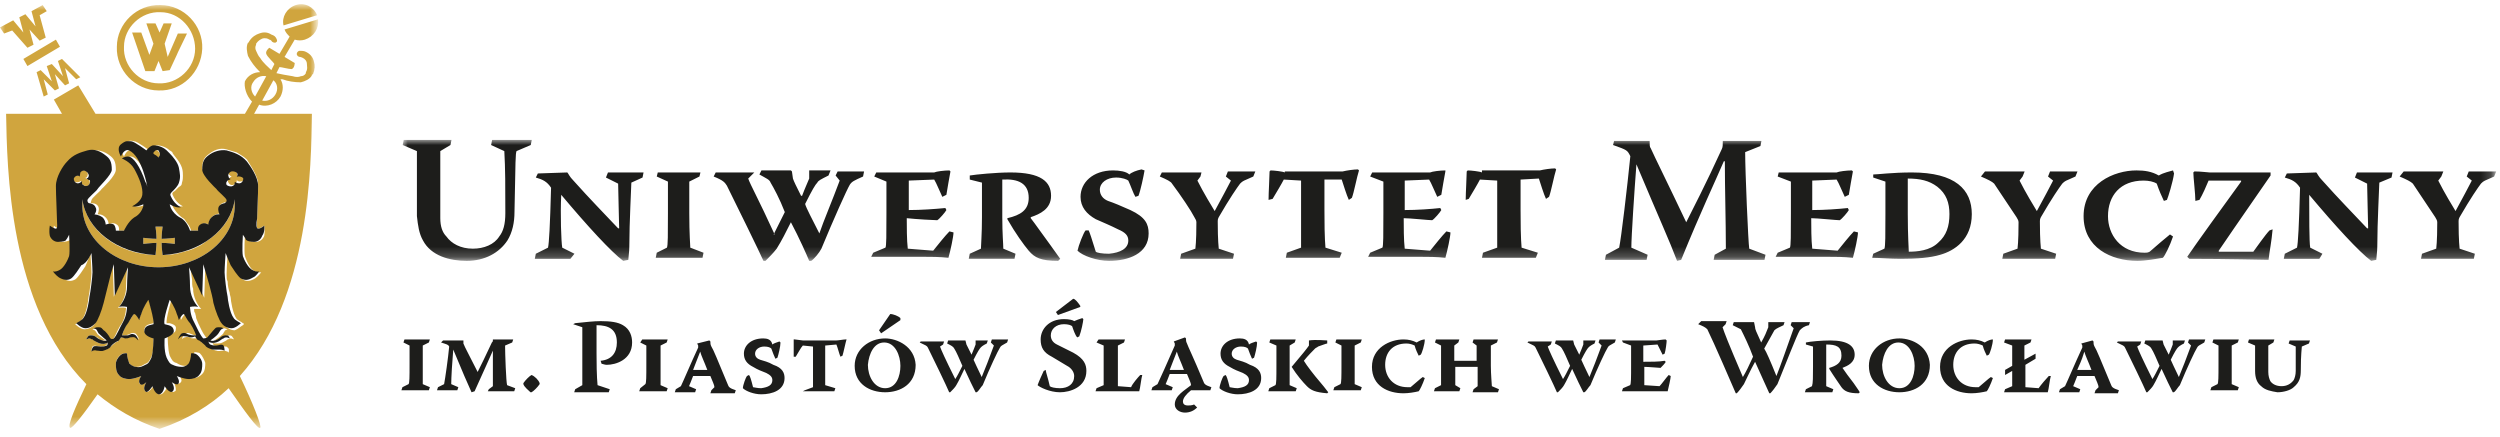 <?xml version="1.0" encoding="UTF-8"?> <svg xmlns="http://www.w3.org/2000/svg" xmlns:xlink="http://www.w3.org/1999/xlink" version="1.1" id="Warstwa_1" x="0px" y="0px" viewBox="0 0 246 43" xml:space="preserve"> <g id="Symbols"> <g id="_x37_68_x2F_Menu_x2F_Main" transform="translate(-46, -69)"> <g id="Group-2" transform="translate(0, 0)"> <g id="Logo" transform="translate(46, 69)"> <path id="Fill-1" fill-rule="evenodd" clip-rule="evenodd" fill="#1D1D1B" d="M39.7,33.7l0.6,0.3v1.8c0,1.3,0,1.9-0.1,2 l-0.6,0.3l-0.1,0.3c0.5,0,1,0,1.4,0c0.4,0,0.9,0,1.3,0l0.1-0.3l-0.7-0.3c0-0.1,0-0.8,0-2V34l0.6-0.3l0.1-0.3c-0.4,0-0.9,0-1.3,0 c-0.4,0-0.8,0-1.2,0L39.7,33.7z M43.4,33.7c0.6,0.2,0.7,0.2,0.8,0.4c-0.1,1.1-0.4,3.2-0.5,3.7l-0.6,0.3l-0.1,0.3 c0.3,0,0.6,0,1,0c0.3,0,0.7,0,1,0l0.1-0.3l-0.7-0.3c0-0.6,0.1-2.3,0.2-3.4h0c1,2.4,1.3,3.1,1.8,4.2l0.3-0.1c0.9-2,1.5-3.3,1.8-4 h0v3.5l-0.4,0.3L48,38.5c0.4,0,0.8,0,1.3,0c0.4,0,0.9,0,1.3,0l0.1-0.3l-0.8-0.3c-0.1-0.3-0.2-3.1-0.2-3.9l0.7-0.3l0.1-0.3l-2,0 c0,0.2,0,0.2-0.1,0.3c-0.6,1.3-1.1,2.3-1.4,2.9h0c-0.7-1.4-1.3-2.5-1.4-2.8c0-0.1,0-0.2,0-0.3l-2,0L43.4,33.7z M52.3,36.9 c-0.2,0.1-0.6,0.5-0.8,0.8l0,0.1c0.1,0.3,0.5,0.6,0.7,0.8l0.1,0c0.2-0.1,0.6-0.5,0.8-0.8l0-0.1C53,37.4,52.6,37,52.3,36.9 L52.3,36.9z M56.4,31.9l0.9,0.3v2.6c0,2.2,0,2.9,0,3.1l-0.7,0.4l-0.1,0.3c0.5,0,1,0,1.5,0c0.6,0,1.3,0,1.9,0l0.1-0.3l-1.2-0.4 c0-0.2-0.1-0.6-0.1-3.1v-2.8c1.2,0,2,0.4,2,1.7c0,1-0.5,1.7-1.6,1.8l0.1,0.3c0.1,0,0.3,0.1,0.5,0.1c0.9,0,2.5-0.5,2.5-2.2 c0-0.6-0.2-1.3-0.9-1.7c-0.5-0.3-1.2-0.4-2.2-0.4c-0.7,0-1.5,0.1-2.5,0.2L56.4,31.9z M63,33.7l0.6,0.3v1.8c0,1.3,0,1.9-0.1,2 L63,38.2l-0.1,0.3c0.5,0,1,0,1.4,0c0.4,0,0.9,0,1.3,0l0.1-0.3L65,37.9c0-0.1,0-0.8,0-2V34l0.6-0.3l0.1-0.3c-0.4,0-0.9,0-1.3,0 c-0.4,0-0.8,0-1.2,0L63,33.7z M68.6,33.8l0.1,0.2c0,0.1,0,0.1,0,0.2c-0.7,1.5-1.5,3.4-1.7,3.8l-0.5,0.3l-0.1,0.3 c0.3,0,0.6,0,0.9,0c0.3,0,0.7,0,1.1,0l0.1-0.3l-0.7-0.3c0.1-0.2,0.2-0.5,0.4-1c1.1,0,1.4,0,1.7,0c0.2,0.5,0.4,0.9,0.4,1.1 l-0.3,0.3l-0.1,0.3c0.4,0,0.8,0,1.2,0c0.4,0,0.8,0,1.2,0l0.1-0.3c-0.6-0.2-0.7-0.3-0.8-0.6c-1-2.4-1.4-3.4-1.6-3.7 c-0.1-0.2-0.1-0.3-0.1-0.5l-0.1-0.1L68.6,33.8z M68.9,34.6c0.1,0.4,0.4,1,0.7,1.8c-0.3,0-1.1,0-1.4,0 C68.4,35.9,68.5,35.6,68.9,34.6L68.9,34.6z M75.1,33.3c-1.2,0-1.9,0.7-1.9,1.5c0,0.6,0.3,1,0.9,1.3c0.5,0.3,0.8,0.4,1.3,0.6 c0.4,0.2,0.6,0.4,0.6,0.7c0,0.5-0.4,0.7-1.1,0.8c-0.4,0-0.7-0.1-0.8-0.1c-0.2-0.8-0.3-1.1-0.4-1.2l-0.2,0.1 c-0.1,0.1-0.4,0.9-0.4,1.2c0.3,0.3,1.1,0.6,1.8,0.6c1.1,0,2.3-0.4,2.3-1.6c0-0.5-0.2-1-1.1-1.3c-0.5-0.3-1-0.4-1.3-0.5 c-0.3-0.1-0.5-0.3-0.5-0.6c0-0.4,0.4-0.7,0.9-0.7c0.4,0,0.6,0.1,0.7,0.2c0.1,0.3,0.3,0.8,0.4,1l0.2-0.1c0.1-0.3,0.3-1.1,0.3-1.5 l-0.1-0.1c-0.3,0.1-0.6,0.2-0.7,0.3C75.9,33.4,75.5,33.3,75.1,33.3L75.1,33.3z M79,33.5c-0.1,0-0.7-0.1-0.8-0.1l-0.1,0 c0,0.3,0,1.2,0,1.7l0.2,0c0.2-0.3,0.5-0.9,0.7-1.1l1,0.1v2c0,1.4,0,1.7,0,2l-0.8,0.3L79,38.5c0.5,0,1.1,0,1.6,0c0.5,0,1,0,1.5,0 l0.1-0.3l-1-0.3c0-0.2,0-0.3,0-2.2V34l1.1-0.1c0.1,0.2,0.3,1,0.4,1.2l0.2-0.1c0.1-0.3,0.3-1.3,0.4-1.6l-0.1,0 c-0.2,0-0.7,0.1-0.9,0.1H79z M87.1,33.3c-1.6,0-3,1.1-3,2.7c0,1.8,1.5,2.6,3,2.6c1.5,0,3-0.8,3-2.7C90,34.1,88.3,33.3,87.1,33.3 L87.1,33.3z M87,33.7c1.1,0,1.6,1.3,1.6,2.3c0,1-0.4,2.2-1.5,2.2c-1.1,0-1.7-1.2-1.7-2.3C85.5,34.8,86,33.7,87,33.7L87,33.7z M86.7,32.8l1.9-1.3l0-0.2c-0.2-0.2-0.7-0.4-1-0.4l-1.1,1.6L86.7,32.8z M90.5,33.7c0.6,0.3,0.7,0.3,0.8,0.5 c0.5,1,1.9,3.9,2.1,4.4h0.1c0.2-0.2,0.5-0.5,0.6-0.7c0.3-0.5,0.5-1,0.8-1.6h0c0.4,0.9,0.9,1.9,1.1,2.3h0.1 c0.2-0.1,0.4-0.5,0.6-0.7c0.7-1.7,1.5-3.4,1.7-3.7c0.1-0.2,0.2-0.2,0.7-0.5l0.1-0.3c-0.3,0-0.6,0-1,0h-0.6l-0.1,0.3l0.3,0.3 c-0.4,1.1-0.9,2.4-1.2,3.1l0,0c-0.4-0.8-0.7-1.5-0.8-1.7c0.4-0.8,0.6-1.1,0.7-1.2c0.1-0.1,0.2-0.2,0.6-0.4l0.1-0.3 c-0.3,0-0.5,0-0.7,0h-0.5l0,0l0,0.4c-0.1,0.3-0.2,0.5-0.4,1h0c-0.3-0.6-0.4-0.8-0.5-1l-0.1-0.4l0,0h-0.6c-0.4,0-0.7,0-1.1,0 l-0.1,0.3c0.4,0.2,0.6,0.3,0.7,0.5c0.2,0.3,0.5,1,0.8,1.7c-0.3,0.6-0.5,1-0.7,1.3h0c-1-2-1.4-2.9-1.5-3.2l0.3-0.2l0.1-0.3 c-0.4,0-0.7,0-1.1,0c-0.4,0-0.8,0-1.2,0L90.5,33.7z M104.7,31.4c-1.5,0-2.3,1-2.3,2c0,0.8,0.3,1.3,1.1,1.7 c0.5,0.3,1,0.6,1.5,0.9c0.4,0.2,0.7,0.6,0.7,1c0,0.8-0.6,1.2-1.4,1.2c-0.5,0-0.9-0.1-1-0.2c-0.2-0.9-0.4-1.4-0.4-1.6l-0.2,0.1 c-0.1,0.2-0.5,1.1-0.6,1.4c0.2,0.2,1.2,0.7,2.2,0.7c1,0,2.6-0.5,2.6-2.1c0-0.6-0.2-1.2-1.3-1.8c-0.6-0.3-1.2-0.6-1.6-0.8 c-0.4-0.2-0.6-0.5-0.6-0.9c0-0.6,0.5-1.1,1.3-1.1c0.4,0,0.7,0.1,0.8,0.2c0.1,0.3,0.3,0.9,0.5,1.1l0.2-0.1 c0.2-0.5,0.4-1.5,0.4-1.7l-0.1-0.1c-0.3,0.1-0.6,0.2-0.8,0.3C105.6,31.5,105.2,31.4,104.7,31.4L104.7,31.4z M104.1,31l2.2-0.8 l0-0.1c-0.2-0.3-0.5-0.7-0.7-0.7l-1.7,1.3L104.1,31z M107.9,33.7l0.7,0.3v1.8c0,1.2,0,2,0,2.1l-0.7,0.3l-0.1,0.3 c0.5,0,1,0,1.4,0c2.1,0,2.6,0,2.9,0c0.1-0.3,0.2-1.3,0.3-1.6l-0.2,0c-0.2,0.2-0.8,0.9-0.9,1.2l-1.3-0.1c0-0.3,0-0.9,0-2.1V34 l0.6-0.3l0.1-0.3c-0.5,0-1,0-1.4,0c-0.4,0-0.8,0-1.2,0L107.9,33.7z M115.8,34.6c0.1,0.4,0.4,1,0.7,1.8c-0.3,0-1.1,0-1.4,0 C115.3,35.9,115.4,35.6,115.8,34.6L115.8,34.6z M117.5,39.8c-0.2,0.1-0.5,0.1-0.6,0.1c-0.4,0-0.5-0.2-0.5-0.4 c0-0.3,0.3-0.7,0.8-1.1c0.3,0,0.4,0,0.7,0c0.4,0,0.8,0,1.2,0l0.1-0.3c-0.6-0.2-0.7-0.3-0.8-0.6c-1-2.4-1.5-3.4-1.6-3.7 c-0.1-0.2-0.1-0.3-0.1-0.5l-0.1-0.1l-1.1,0.4l0.1,0.2c0,0.1,0,0.1,0,0.2c-0.7,1.6-1.5,3.4-1.7,3.8l-0.5,0.3l-0.1,0.3 c0.3,0,0.6,0,0.9,0c0.4,0,0.7,0,1.1,0l0.1-0.3l-0.7-0.3c0.1-0.2,0.2-0.5,0.4-1c1.1,0,1.4,0,1.7,0c0.2,0.5,0.4,0.9,0.4,1.1 c-0.6,0.5-1.6,1-1.6,1.9c0,0.5,0.5,0.8,1,0.8c0.5,0,0.9-0.2,1.2-0.5L117.5,39.8z M122,33.3c-1.2,0-1.9,0.7-1.9,1.5 c0,0.6,0.3,1,0.9,1.3c0.5,0.3,0.8,0.4,1.3,0.6c0.4,0.2,0.6,0.4,0.6,0.7c0,0.5-0.4,0.7-1.1,0.8c-0.4,0-0.7-0.1-0.8-0.1 c-0.2-0.8-0.3-1.1-0.4-1.2l-0.2,0.1c-0.1,0.1-0.4,0.9-0.4,1.2c0.3,0.3,1.1,0.6,1.8,0.6c1.1,0,2.3-0.4,2.3-1.6 c0-0.5-0.2-1-1.1-1.3c-0.5-0.3-1-0.4-1.3-0.5c-0.3-0.1-0.5-0.3-0.5-0.6c0-0.4,0.4-0.7,0.9-0.7c0.4,0,0.6,0.1,0.7,0.2 c0.1,0.3,0.3,0.8,0.4,1l0.2-0.1c0.1-0.3,0.3-1.1,0.3-1.5l-0.1-0.1c-0.3,0.1-0.6,0.2-0.7,0.3C122.8,33.4,122.4,33.3,122,33.3 L122,33.3z M130.6,33.5c-0.2,0-1.1-0.1-1.8,0c0,0.1,0,0.3,0,0.5c-0.2,0.3-0.6,0.8-1.7,2.1v0c0.5,0.8,1.1,1.5,1.5,1.9 c0.4,0.4,0.8,0.6,2,0.7l0.1-0.1c-0.1-0.1-0.2-0.3-0.8-1c-0.6-0.7-1.3-1.6-1.6-2.1v0c0.4-0.5,0.9-1,1.1-1.2 c0.1-0.1,0.2-0.1,0.3-0.2c0.3-0.1,0.8-0.3,0.9-0.3L130.6,33.5z M124.9,33.7l0.7,0.3v1.9c0,1.3,0,1.9-0.1,2l-0.6,0.3l-0.1,0.3 c0.4,0,0.9,0,1.3,0c0.5,0,0.9,0,1.4,0l0.1-0.3l-0.7-0.3c0-0.1,0-0.8,0-2V34l0.5-0.3l0.1-0.3c-0.4,0-0.9,0-1.3,0 c-0.4,0-0.8,0-1.2,0L124.9,33.7z M131.4,33.7L132,34v1.8c0,1.3,0,1.9-0.1,2l-0.6,0.3l-0.1,0.3c0.5,0,1,0,1.4,0 c0.4,0,0.9,0,1.3,0l0.1-0.3l-0.7-0.3c0-0.1,0-0.8,0-2V34l0.6-0.3l0.1-0.3c-0.4,0-0.9,0-1.3,0c-0.4,0-0.8,0-1.2,0L131.4,33.7z M140.2,33.4c-0.2,0-0.5,0.1-0.8,0.3c-0.4-0.2-0.8-0.3-1.3-0.3c-1.3,0-3.1,0.8-3.1,2.7c0,1.9,1.6,2.6,3.1,2.6 c0.5,0,1.1-0.1,1.5-0.2c0.1-0.1,0.4-0.7,0.6-1.3l-0.2-0.1c-0.3,0.2-0.7,0.6-1.2,1c-0.1,0-0.2,0-0.3,0c-1.4,0-2.2-1-2.2-2.2 c0-1.2,0.7-2.1,2.1-2.1c0.3,0,0.6,0.1,0.8,0.2c0.1,0.4,0.3,0.8,0.4,1l0.2-0.1C139.9,34.8,140.2,33.9,140.2,33.4L140.2,33.4z M141.2,33.7l0.6,0.3v1.8c0,0.9,0,1.9,0,2.1l-0.6,0.3l-0.1,0.3c0.4,0,0.9,0,1.4,0c0.4,0,0.8,0,1.1,0l0.1-0.3l-0.5-0.3 c0-0.7,0-1.3,0-1.8h1.3c0.4,0,0.7,0,0.9,0c0,0.6,0,1.3,0,1.9l-0.4,0.3l-0.1,0.3c0.3,0,0.7,0,1.2,0c0.5,0,0.9,0,1.3,0l0.1-0.3 l-0.7-0.3c0-0.1-0.1-1.2-0.1-2V34l0.6-0.3l0.1-0.3c-0.4,0-0.9,0-1.4,0c-0.4,0-0.7,0-1,0l-0.1,0.3l0.4,0.3v1.5h-2.2V34l0.4-0.3 l0.1-0.3c-0.4,0-0.7,0-1.1,0c-0.4,0-0.8,0-1.2,0L141.2,33.7z M150.3,33.7c0.6,0.3,0.7,0.3,0.8,0.5c0.5,1,1.9,3.9,2.1,4.4h0.1 c0.2-0.2,0.5-0.5,0.6-0.7c0.3-0.5,0.5-1,0.8-1.6h0c0.4,0.9,0.9,1.9,1.1,2.3h0.1c0.2-0.1,0.4-0.5,0.6-0.7 c0.7-1.7,1.5-3.4,1.7-3.7c0.1-0.2,0.2-0.2,0.7-0.5l0.1-0.3c-0.3,0-0.6,0-1,0h-0.6l-0.1,0.3l0.3,0.3c-0.4,1.1-0.9,2.4-1.2,3.1 l0,0c-0.4-0.8-0.7-1.5-0.8-1.7c0.4-0.8,0.6-1.1,0.7-1.2c0.1-0.1,0.2-0.2,0.6-0.4l0.1-0.3c-0.3,0-0.5,0-0.7,0h-0.5l0,0l0,0.4 c-0.1,0.3-0.2,0.5-0.4,1h0c-0.3-0.6-0.4-0.8-0.5-1l-0.1-0.4l0,0h-0.6c-0.4,0-0.7,0-1.1,0l-0.1,0.3c0.4,0.2,0.6,0.3,0.7,0.5 c0.2,0.3,0.5,1,0.8,1.7c-0.3,0.6-0.5,1-0.7,1.3h0c-1-2-1.4-2.9-1.5-3.2l0.3-0.2l0.1-0.3c-0.4,0-0.7,0-1.1,0c-0.4,0-0.8,0-1.2,0 L150.3,33.7z M159.7,33.7l0.8,0.3v1.9c0,1.3,0,1.9-0.1,2l-0.7,0.3l-0.1,0.3c0.5,0,1,0,1.5,0h1.5c0.5,0,1,0,1.5,0 c0.1-0.4,0.3-1.3,0.3-1.5l-0.2-0.1c-0.2,0.2-0.7,0.9-0.9,1.1l-1.5-0.1c0-0.5,0-1.4,0-1.8c0.4,0,1.5,0.1,1.6,0.1 c0.1-0.1,0.5-0.5,0.5-0.6l-0.1-0.1c-0.5,0.1-1.4,0.1-2.1,0.1V34l1.4-0.1c0.1,0.2,0.4,0.8,0.5,1l0.2-0.1c0.1-0.3,0.2-1.1,0.2-1.3 l-0.1-0.1c-0.3,0-0.8,0.1-0.9,0.1h-2.1c-0.4,0-0.9,0-1.3,0L159.7,33.7z M167.1,31.9c0.5,0.2,0.7,0.3,0.9,0.5 c0.6,1.2,2.5,5.6,2.8,6.3h0.1c0.2-0.2,0.5-0.6,0.7-0.9c0.3-0.6,0.6-1.3,1.1-2.2h0c0.6,1.3,1.2,2.7,1.4,3.1h0.1 c0.2-0.2,0.5-0.6,0.7-0.9c0.9-2.2,1.9-4.8,2.2-5.3c0.2-0.2,0.4-0.4,0.9-0.5l0.1-0.3c-0.4,0-0.8,0-1.2,0h-0.6l-0.1,0.3l0.3,0.3 c-0.6,1.7-1.3,3.7-1.7,4.7h0c-0.6-1.5-1-2.4-1.2-2.7c0.6-1.1,0.9-1.6,1-1.8c0.2-0.2,0.5-0.3,0.9-0.5l0.1-0.3c-0.3,0-0.7,0-1,0 H174l0,0l0,0.5c-0.2,0.5-0.3,0.8-0.7,1.5h0c-0.5-1.1-0.6-1.3-0.6-1.5l-0.1-0.5l0,0h-0.8c-0.4,0-0.8,0-1.2,0l-0.1,0.3 c0.4,0.2,0.6,0.3,0.8,0.4c0.3,0.6,0.8,1.6,1.2,2.7c-0.4,0.9-0.7,1.5-1,2h0c-1.5-3.5-1.8-4.3-2-4.9l0.3-0.3l0.1-0.3h-1.1 c-0.5,0-0.9,0-1.4,0L167.1,31.9z M177.7,33.9l0.7,0.2v2c0,1,0,1.6-0.1,1.9l-0.6,0.3l-0.1,0.3c0.5,0,0.9,0,1.4,0 c0.4,0,0.9,0,1.3,0l0.1-0.3l-0.7-0.3c0-0.3,0-0.8,0-1.9v-2.2c1,0,1.5,0.2,1.5,1.1c0,0.7-0.5,1-1.2,1.2l0,0.1 c0.5,0.8,1,1.5,1.2,1.8c0.3,0.4,0.7,0.6,1.7,0.6l0.1-0.1c-0.1-0.2-0.2-0.3-0.6-0.9c-0.4-0.5-0.9-1.2-1.1-1.5l0,0 c0.5-0.2,1.2-0.5,1.2-1.3c0-0.8-0.6-1.4-2.4-1.4c-0.8,0-2,0.1-2.4,0.2L177.7,33.9z M186.9,33.3c-1.6,0-3,1.1-3,2.7 c0,1.8,1.5,2.6,3,2.6c1.5,0,3-0.8,3-2.7C189.8,34.1,188.2,33.3,186.9,33.3L186.9,33.3z M186.8,33.7c1.1,0,1.6,1.3,1.6,2.3 c0,1-0.4,2.2-1.5,2.2c-1.1,0-1.7-1.2-1.7-2.3C185.3,34.8,185.8,33.7,186.8,33.7L186.8,33.7z M196.1,33.4c-0.2,0-0.5,0.1-0.8,0.3 c-0.4-0.2-0.8-0.3-1.3-0.3c-1.3,0-3.1,0.8-3.1,2.7c0,1.9,1.6,2.6,3.1,2.6c0.5,0,1.1-0.1,1.5-0.2c0.1-0.1,0.4-0.7,0.6-1.3 l-0.2-0.1c-0.3,0.2-0.7,0.6-1.2,1c-0.1,0-0.2,0-0.3,0c-1.4,0-2.2-1-2.2-2.2c0-1.2,0.7-2.1,2.1-2.1c0.3,0,0.6,0.1,0.8,0.2 c0.1,0.4,0.3,0.8,0.4,1l0.2-0.1C195.8,34.8,196.1,33.9,196.1,33.4L196.1,33.4z M197.3,36.4l0,0.5l0.7-0.4c0,0.8,0,1.4,0,1.5 l-0.7,0.3l-0.1,0.3c0.5,0,1,0,1.4,0c2.1,0,2.6,0,2.9,0c0.1-0.3,0.2-1.3,0.3-1.6h-0.2c-0.2,0.2-0.8,0.9-1,1.2l-1.3-0.1 c0-0.3,0-0.8,0-2.2l1-0.6l0-0.5l-1.1,0.6V34l0.6-0.3l0.1-0.3c-0.5,0-1,0-1.4,0c-0.4,0-0.8,0-1.2,0l-0.1,0.3L198,34v2L197.3,36.4 z M204.8,33.8l0.1,0.2c0,0.1,0,0.1,0,0.2c-0.7,1.5-1.5,3.4-1.7,3.8l-0.5,0.3l-0.1,0.3c0.3,0,0.6,0,0.9,0c0.3,0,0.7,0,1.1,0 l0.1-0.3l-0.7-0.3c0.1-0.2,0.2-0.5,0.4-1c1.1,0,1.4,0,1.7,0c0.2,0.5,0.4,0.9,0.4,1.1l-0.3,0.3l-0.1,0.3c0.4,0,0.8,0,1.1,0 c0.4,0,0.8,0,1.2,0l0.1-0.3c-0.6-0.2-0.7-0.3-0.8-0.6c-1-2.4-1.4-3.4-1.6-3.7c-0.1-0.2-0.1-0.3-0.1-0.5l-0.1-0.1L204.8,33.8z M205.1,34.6c0.1,0.4,0.4,1,0.7,1.8c-0.3,0-1.1,0-1.4,0C204.6,35.9,204.8,35.6,205.1,34.6L205.1,34.6z M208.3,33.7 c0.6,0.3,0.7,0.3,0.8,0.5c0.5,1,1.9,3.9,2.1,4.4h0.1c0.2-0.2,0.5-0.5,0.6-0.7c0.3-0.5,0.5-1,0.8-1.6h0c0.4,0.9,0.9,1.9,1.1,2.3 h0.1c0.2-0.1,0.4-0.5,0.6-0.7c0.7-1.7,1.5-3.4,1.7-3.7c0.1-0.2,0.2-0.2,0.7-0.5l0.1-0.3c-0.3,0-0.6,0-1,0h-0.6l-0.1,0.3l0.3,0.3 c-0.4,1.1-0.9,2.4-1.2,3.1l0,0c-0.4-0.8-0.7-1.5-0.8-1.7c0.4-0.8,0.6-1.1,0.7-1.2c0.1-0.1,0.2-0.2,0.6-0.4l0.1-0.3 c-0.3,0-0.5,0-0.7,0h-0.5l0,0l0,0.4c-0.1,0.3-0.2,0.5-0.4,1h0c-0.3-0.6-0.4-0.8-0.5-1l-0.1-0.4l0,0h-0.6c-0.4,0-0.7,0-1.1,0 l-0.1,0.3c0.4,0.2,0.6,0.3,0.7,0.5c0.2,0.3,0.5,1,0.8,1.7c-0.3,0.6-0.5,1-0.7,1.3h0c-1-2-1.4-2.9-1.5-3.2l0.3-0.2l0.1-0.3 c-0.4,0-0.7,0-1.1,0c-0.4,0-0.8,0-1.2,0L208.3,33.7z M217.7,33.7l0.6,0.3v1.8c0,1.3,0,1.9-0.1,2l-0.6,0.3l-0.1,0.3 c0.5,0,1,0,1.4,0c0.4,0,0.9,0,1.3,0l0.1-0.3l-0.7-0.3c0-0.1,0-0.8,0-2V34l0.6-0.3l0.1-0.3c-0.4,0-0.9,0-1.3,0 c-0.4,0-0.8,0-1.2,0L217.7,33.7z M221.2,33.7l0.7,0.3v2.5c0,0.7,0.2,1.2,0.6,1.5c0.4,0.4,1,0.5,1.6,0.6c0.6,0,1.3-0.2,1.6-0.5 c0.6-0.5,0.7-1,0.7-1.7c0-1.6,0.1-2.1,0.1-2.3l0.7-0.3l0.1-0.3c-0.4,0-0.7,0-1.1,0c-0.3,0-0.6,0-0.9,0l-0.1,0.3l0.7,0.3 c0,0.6,0,1.3,0,2.4c0,0.4-0.1,0.7-0.2,0.9c-0.3,0.4-0.7,0.6-1.2,0.6c-0.5,0-0.9-0.2-1.1-0.5c-0.1-0.2-0.2-0.5-0.2-0.9V34 l0.5-0.3l0.1-0.3c-0.4,0-0.8,0-1.2,0c-0.4,0-0.8,0-1.3,0L221.2,33.7z"></path> <g id="Group-5" transform="translate(39.225, 13.669)"> <g id="Clip-4"> </g> <defs> <filter id="Adobe_OpacityMaskFilter" filterUnits="userSpaceOnUse" x="0.4" y="0.1" width="205.9" height="11.9"> <feColorMatrix type="matrix" values="1 0 0 0 0 0 1 0 0 0 0 0 1 0 0 0 0 0 1 0"></feColorMatrix> </filter> </defs> <mask maskUnits="userSpaceOnUse" x="0.4" y="0.1" width="205.9" height="11.9" id="mask-2_1_"> <g filter="url(#Adobe_OpacityMaskFilter)"> <polygon id="path-1_1_" fill-rule="evenodd" clip-rule="evenodd" fill="#FFFFFF" points="0.4,0.1 206.3,0.1 206.3,12 0.4,12 "></polygon> </g> </mask> <path id="Fill-3" mask="url(#mask-2_1_)" fill-rule="evenodd" clip-rule="evenodd" fill="#1D1D1B" d="M0.4,0.6l1.4,0.6 c0,1.5,0,3.8,0,6.4C1.9,8.5,2,9.3,2.4,10C3.2,11.5,5,12,6.7,12c1.8,0,3.2-0.8,4-2c0.5-0.8,0.7-1.8,0.7-2.8 c0.1-5.3,0.1-5.7,0.2-6L13,0.6l0.1-0.5c-0.7,0-1.4,0-2.2,0c-0.5,0-1.1,0-1.7,0L9.1,0.6l1.3,0.6c0.1,1.7,0.1,3.5,0.1,6.1 c0,1.1-0.2,1.8-0.6,2.3c-0.5,0.8-1.5,1.2-2.6,1.2c-1.2,0-2.1-0.5-2.6-1.2C4.3,9.2,4.1,8.6,4.1,7.8c0-2.4,0-4.6,0-6.6l1-0.6 l0.1-0.5c-0.7,0-1.5,0-2.3,0c-0.8,0-1.6,0-2.4,0L0.4,0.6z M17.3,11.3l-1.2-0.6C16,10.2,15.9,7.4,16,5.5h0 c2.6,3.1,4.9,5.6,6.1,6.5l0.5-0.1c0-0.2,0.1-0.8,0.1-1.3c0-2.4,0.2-5.9,0.2-6.3L24,3.8l0.1-0.5c-0.6,0-1.2,0-1.9,0 c-0.5,0-1,0-1.6,0l-0.2,0.5l1.2,0.6c0,0.6,0.1,4,0.1,4.4h-0.1c-1.6-1.7-2.7-2.8-4.4-4.7c-0.4-0.4-0.5-0.7-0.6-0.8l-2.9,0.1 l-0.2,0.4c0.7,0.2,1.1,0.4,1.5,1c-0.1,3.7-0.2,5.5-0.3,5.9l-1.2,0.6l-0.1,0.5c0.6,0,1.2,0,1.8,0c0.6,0,1.2,0,1.7,0L17.3,11.3z M25.4,3.7l1.1,0.5v3.1c0,2.1,0,3.2-0.1,3.4l-1,0.5l-0.1,0.5c0.8,0,1.6,0,2.4,0c0.7,0,1.5,0,2.2,0l0.1-0.5l-1.3-0.5 c0-0.2-0.1-1.3-0.1-3.4V4.2l1-0.5l0.1-0.4c-0.8,0-1.5,0-2.2,0c-0.7,0-1.3,0-2,0L25.4,3.7z M31,3.7c1,0.4,1.1,0.6,1.3,0.9 c0.8,1.6,3.2,6.5,3.6,7.4h0.2c0.3-0.3,0.8-0.8,1.1-1.2c0.5-0.8,0.9-1.6,1.4-2.6h0c0.8,1.5,1.6,3.3,1.8,3.8h0.2 c0.3-0.2,0.8-0.8,1-1.2c1.2-2.9,2.5-5.8,2.8-6.3c0.2-0.3,0.4-0.4,1.3-0.8l0.1-0.5c-0.5,0-1.1,0-1.6,0h-1l-0.2,0.4l0.4,0.5 c-0.7,1.9-1.6,4-2,5.2l0,0c-0.7-1.4-1.3-2.5-1.4-2.9c0.7-1.4,1-1.9,1.2-2.1c0.1-0.2,0.3-0.3,1.1-0.7l0.2-0.5 c-0.4,0-0.8,0-1.3,0h-0.8l0,0.1l0,0.7c-0.2,0.5-0.4,0.9-0.7,1.7h-0.1c-0.5-1-0.7-1.4-0.8-1.7l-0.1-0.7l-0.1-0.1h-1 c-0.6,0-1.2,0-1.9,0l-0.2,0.4c0.7,0.4,1,0.5,1.1,0.8c0.3,0.5,0.9,1.6,1.4,2.9c-0.5,1-0.8,1.6-1.1,2.2H37 c-1.6-3.5-2.4-4.9-2.6-5.5l0.4-0.4L35,3.3c-0.7,0-1.2,0-1.8,0c-0.7,0-1.3,0-2,0L31,3.7z M46.8,3.7L48,4.2v3.1 c0,2.1,0,3.3-0.1,3.4l-1.2,0.5l-0.2,0.4c0.8,0,1.7,0,2.5,0h2.6c0.8,0,1.6,0,2.5,0.1c0.2-0.7,0.5-2.1,0.5-2.5l-0.4-0.1 c-0.4,0.4-1.2,1.4-1.6,1.9l-2.5-0.2c-0.1-0.8-0.1-2.3-0.1-3C50.9,7.9,52.7,8,53,8c0.2-0.1,0.8-0.8,0.9-1l-0.1-0.2 C52.8,6.9,51.4,7,50.2,7V4.1L52.7,4c0.2,0.3,0.6,1.3,0.8,1.7l0.4-0.2c0.1-0.6,0.3-1.8,0.4-2.3l-0.1-0.1c-0.5,0-1.3,0.1-1.5,0.2 h-3.5c-0.7,0-1.4,0-2.2,0L46.8,3.7z M56.2,4l1.2,0.3v3.4c0,1.7-0.1,2.7-0.1,3.1l-1.1,0.5l-0.1,0.5c0.8,0,1.6,0,2.3,0 c0.8,0,1.5,0,2.2,0l0.1-0.5l-1.2-0.5c0-0.5-0.1-1.4-0.1-3.1V4c1.6-0.1,2.6,0.4,2.6,1.8c0,1.2-0.8,1.7-2.1,2l0,0.1 c0.8,1.4,1.6,2.5,2.1,3.1c0.6,0.7,1.2,1,2.9,1l0.2-0.2c-0.2-0.3-0.3-0.4-1-1.4c-0.6-0.8-1.5-2.1-1.9-2.6l0-0.1 c0.9-0.3,2-0.8,2-2.1c0-1.4-1-2.3-4-2.3c-1.4,0-3.4,0.2-4,0.3L56.2,4z M70.3,3.1c-2,0-3.2,1.2-3.2,2.6c0,1,0.6,1.7,1.5,2.2 c0.9,0.4,1.4,0.6,2.2,1c0.7,0.3,1,0.6,1,1.1c0,0.8-0.8,1.2-1.9,1.3c-0.7,0-1.2-0.1-1.3-0.2c-0.4-1.3-0.6-1.9-0.7-2.1L67.6,9 c-0.2,0.2-0.7,1.5-0.8,2c0.5,0.5,1.9,1,3.1,1c1.9,0,3.9-0.7,3.9-2.7c0-0.9-0.3-1.6-1.8-2.3c-0.9-0.4-1.6-0.7-2.2-0.9 C69.3,5.9,69,5.5,69,5c0-0.7,0.7-1.2,1.6-1.2c0.6,0,1.1,0.2,1.2,0.3c0.2,0.4,0.5,1.3,0.7,1.6l0.3-0.1c0.2-0.5,0.5-1.9,0.6-2.5 L73.1,3c-0.5,0.1-1,0.3-1.2,0.5C71.6,3.2,70.9,3.1,70.3,3.1L70.3,3.1z M74.9,3.7C75.6,4,76,4.2,76.1,4.4 C77,5.6,78,7.1,78.3,7.7c0.1,0.2,0.2,0.3,0.2,0.5c0,2-0.1,2.5-0.1,2.6L77,11.3l-0.1,0.5c0.9,0,1.8,0,2.7,0c0.8,0,1.7,0,2.5,0 l0.1-0.5l-1.5-0.5c0-0.1-0.1-0.7-0.1-2.7c0-0.1,0-0.2,0.1-0.4c1.1-1.9,1.8-2.9,2.1-3.3c0.1-0.1,0.2-0.2,0.4-0.3l0.9-0.4 l0.2-0.5c-0.5,0-1,0-1.5,0h-1.2l-0.2,0.5l0.5,0.4c-0.3,0.6-0.9,1.7-1.6,3h0c-1.1-1.8-1.6-2.8-1.7-3l0.3-0.4L79,3.3h-1.7 c-0.7,0-1.5,0-2.2,0L74.9,3.7z M87.2,3.3c-0.2-0.1-1.1-0.2-1.4-0.2l-0.1,0.1c0,0.5-0.1,2.1-0.1,2.8L86,5.9 c0.3-0.5,0.9-1.5,1.1-1.9l1.7,0.1v3.3c0,2.4,0,2.9,0,3.3l-1.4,0.5l-0.1,0.5c0.9,0,1.8,0,2.7,0c0.9,0,1.7,0,2.6,0l0.2-0.5 l-1.6-0.5c0-0.3-0.1-0.5-0.1-3.7v-3L92.8,4c0.1,0.3,0.5,1.6,0.7,2l0.3-0.2c0.2-0.5,0.5-2.1,0.7-2.7l-0.1-0.1 c-0.4,0-1.1,0.1-1.5,0.2H87.2z M95.6,3.7l1.3,0.5v3.1c0,2.1,0,3.3-0.1,3.4l-1.2,0.5l-0.2,0.4c0.8,0,1.7,0,2.5,0h2.6 c0.8,0,1.6,0,2.5,0.1c0.2-0.7,0.5-2.1,0.5-2.5l-0.4-0.1c-0.4,0.4-1.2,1.4-1.6,1.9l-2.5-0.2c-0.1-0.8-0.1-2.3-0.1-3 c0.6,0,2.5,0.2,2.8,0.2c0.2-0.1,0.8-0.8,0.9-1l-0.1-0.2c-0.9,0.1-2.3,0.2-3.5,0.2V4.1l2.4-0.1c0.2,0.3,0.6,1.3,0.8,1.7l0.4-0.2 c0.1-0.6,0.3-1.8,0.4-2.3L103,3.1c-0.5,0-1.3,0.1-1.5,0.2H98c-0.7,0-1.4,0-2.2,0L95.6,3.7z M106.6,3.3 c-0.2-0.1-1.1-0.2-1.4-0.2l-0.1,0.1c0,0.5-0.1,2.1-0.1,2.8l0.3-0.1c0.3-0.5,0.9-1.5,1.1-1.9l1.7,0.1v3.3c0,2.4,0,2.9,0,3.3 l-1.4,0.5l-0.1,0.5c0.9,0,1.8,0,2.7,0c0.9,0,1.7,0,2.6,0l0.2-0.5l-1.6-0.5c0-0.3-0.1-0.5-0.1-3.7v-3l1.8-0.1 c0.1,0.3,0.5,1.6,0.7,2l0.3-0.2c0.2-0.5,0.5-2.1,0.7-2.7l-0.1-0.1c-0.4,0-1.1,0.1-1.5,0.2H106.6z M119.5,0.6 c1.4,0.5,1.4,0.5,1.7,1.1c-0.3,3-0.9,8.1-1.1,9l-1.3,0.7l-0.1,0.5c0.6,0,1.3,0,2,0c0.7,0,1.4,0,2.1,0l0.1-0.5l-1.6-0.7 c0-1.1,0.3-5.6,0.5-8.2h0c2.4,5.7,3.2,7.4,4,9.5l0.4-0.1c2-4.9,3.3-7.6,4.2-9.7h0.1c0,2.8,0.1,5.9,0.1,8.6l-1.1,0.6l-0.1,0.5 c0.8,0,1.7,0,2.5,0c0.8,0,1.7,0,2.5,0l0.1-0.5l-1.6-0.6c-0.1-0.6-0.4-7.6-0.4-9.5l1.5-0.6l0.1-0.5l-3.8,0c0,0.4,0,0.6-0.1,0.8 c-1.5,3.3-3,6.2-3.5,7.2h0c-1.8-3.8-3.1-6.4-3.5-7.3c-0.1-0.1-0.1-0.3-0.1-0.7l-3.5,0L119.5,0.6z M135.7,3.7l1.3,0.5v3.1 c0,2.1,0,3.3-0.1,3.4l-1.2,0.5l-0.2,0.4c0.8,0,1.7,0,2.5,0h2.6c0.8,0,1.6,0,2.5,0.1c0.2-0.7,0.5-2.1,0.5-2.5l-0.4-0.1 c-0.4,0.4-1.2,1.4-1.6,1.9l-2.5-0.2c-0.1-0.8-0.1-2.3-0.1-3c0.6,0,2.5,0.2,2.8,0.2c0.2-0.1,0.8-0.8,0.9-1l-0.1-0.2 c-0.9,0.1-2.3,0.2-3.5,0.2V4.1l2.4-0.1c0.2,0.3,0.6,1.3,0.8,1.7l0.4-0.2c0.1-0.6,0.3-1.8,0.4-2.3l-0.1-0.1 c-0.5,0-1.3,0.1-1.5,0.2h-3.5c-0.7,0-1.4,0-2.2,0L135.7,3.7z M145.1,3.8l1.2,0.4v3.2c0,2,0,3.2-0.1,3.4l-1.1,0.5l-0.1,0.4 c0.8,0,1.7,0.1,2.8,0.1c1.6,0,2.9-0.1,3.9-0.4c1.4-0.4,3.1-1.5,3.1-4c0-2.4-1.6-4.1-5.9-4.1c-1.9,0-3.4,0.2-3.8,0.2L145.1,3.8z M148.5,3.9c1.2,0,2.1,0.2,2.9,0.8c0.9,0.7,1.2,1.6,1.2,2.7c0,1.2-0.3,2.1-1.1,2.8c-0.8,0.8-2.1,0.9-2.9,0.9 c0-0.2-0.1-1.6-0.1-3.7V3.9z M155.7,3.7c0.7,0.3,1.1,0.5,1.3,0.7c0.8,1.2,1.8,2.7,2.2,3.3c0.1,0.2,0.2,0.3,0.2,0.5 c0,2-0.1,2.5-0.1,2.6l-1.4,0.5l-0.1,0.5c0.9,0,1.8,0,2.7,0c0.8,0,1.7,0,2.5,0l0.1-0.5l-1.5-0.5c0-0.1-0.1-0.7-0.1-2.7 c0-0.1,0-0.2,0.1-0.4c1.1-1.9,1.8-2.9,2.1-3.3c0.1-0.1,0.2-0.2,0.4-0.3l0.9-0.4l0.2-0.5c-0.5,0-1,0-1.5,0h-1.2l-0.2,0.5 l0.5,0.4c-0.3,0.6-0.9,1.7-1.6,3h0c-1.1-1.8-1.6-2.8-1.7-3l0.3-0.4l0.2-0.5h-1.7c-0.7,0-1.5,0-2.2,0L155.7,3.7z M174.6,3.1 c-0.3,0.1-0.9,0.2-1.4,0.5c-0.7-0.4-1.4-0.5-2.2-0.5c-2.2,0-5.2,1.3-5.2,4.5c0,3.1,2.7,4.4,5.3,4.4c0.8,0,1.9-0.2,2.5-0.3 c0.2-0.2,0.7-1.2,1-2.1l-0.3-0.2c-0.5,0.4-1.2,1-2,1.7c-0.2,0.1-0.3,0.1-0.5,0.1c-2.4,0-3.6-1.8-3.6-3.6c0-2,1.2-3.5,3.5-3.5 c0.5,0,1,0.1,1.3,0.3c0.2,0.6,0.5,1.3,0.7,1.7l0.3-0.1c0.1-0.2,0.6-1.8,0.7-2.6L174.6,3.1z M184.2,3.3h-6 c-0.2,0-0.8-0.1-1.5-0.1l-0.1,0.1c0,0.5,0.2,2.1,0.2,2.8l0.4-0.1c0.3-0.5,0.7-1.4,0.9-1.9c0.9,0,2.6,0,3.2,0v0.1 c-1.6,2.2-4.5,6.2-5.3,7.4l0.2,0.2c3.8,0,7.3,0.1,7.8,0.1c0.1-0.9,0.3-1.8,0.4-3l-0.3,0.1c-0.4,0.4-1.3,1.7-1.6,2.1 c-0.6,0-2.8,0-3.4,0l0-0.1c1.9-2.8,4.7-6.8,5.1-7.4L184.2,3.3z M189.3,11.3l-1.2-0.6c-0.1-0.5-0.1-3.3-0.1-5.2h0 c2.6,3.1,4.9,5.6,6.1,6.5l0.5-0.1c0-0.2,0.1-0.8,0.1-1.3c0-2.4,0.2-5.9,0.2-6.3l1.2-0.5l0.1-0.5c-0.6,0-1.2,0-1.9,0 c-0.5,0-1,0-1.6,0l-0.2,0.5l1.2,0.6c0,0.6,0.1,4,0.1,4.4h-0.1c-1.6-1.7-2.7-2.8-4.4-4.7c-0.4-0.4-0.5-0.7-0.6-0.8l-2.9,0.1 l-0.2,0.4c0.7,0.2,1.1,0.4,1.5,1c-0.1,3.7-0.2,5.5-0.3,5.9l-1.2,0.6l-0.1,0.5c0.6,0,1.2,0,1.8,0c0.6,0,1.2,0,1.7,0L189.3,11.3z M196.9,3.7c0.7,0.3,1.1,0.5,1.3,0.7c0.8,1.2,1.8,2.7,2.2,3.3c0.1,0.2,0.2,0.3,0.2,0.5c0,2-0.1,2.5-0.1,2.6l-1.4,0.5l-0.1,0.5 c0.9,0,1.8,0,2.7,0c0.8,0,1.7,0,2.5,0l0.1-0.5l-1.5-0.5c0-0.1-0.1-0.7-0.1-2.7c0-0.1,0-0.2,0.1-0.4c1.1-1.9,1.8-2.9,2.1-3.3 c0.1-0.1,0.2-0.2,0.4-0.3l0.9-0.4l0.2-0.5c-0.5,0-1,0-1.5,0h-1.2l-0.2,0.5l0.5,0.4c-0.3,0.6-0.9,1.7-1.6,3h0 c-1.1-1.8-1.6-2.8-1.7-3l0.3-0.4l0.2-0.5h-1.7c-0.7,0-1.5,0-2.2,0L196.9,3.7z"></path> </g> <g id="Group-8" transform="translate(0, -0)"> <g id="Clip-7"> </g> <defs> <filter id="Adobe_OpacityMaskFilter_1_" filterUnits="userSpaceOnUse" x="0" y="0.5" width="31.3" height="41.7"> <feColorMatrix type="matrix" values="1 0 0 0 0 0 1 0 0 0 0 0 1 0 0 0 0 0 1 0"></feColorMatrix> </filter> </defs> <mask maskUnits="userSpaceOnUse" x="0" y="0.5" width="31.3" height="41.7" id="mask-4_1_"> <g filter="url(#Adobe_OpacityMaskFilter_1_)"> <polygon id="path-3_1_" fill-rule="evenodd" clip-rule="evenodd" fill="#FFFFFF" points="0,0.5 31.3,0.5 31.3,42.2 0,42.2 "></polygon> </g> </mask> <path id="Fill-6" mask="url(#mask-4_1_)" fill-rule="evenodd" clip-rule="evenodd" fill="#D0A53E" d="M31.3,1.9l-3.3,1 c0.1,0.3,0.3,0.5,0.5,0.7l-1,1.7l-1-0.6c0,0-0.4,0.3-0.3,0.6c0.1,0.3,0.7,0.8,0.8,1l-0.3,0.6c-0.3-0.3-0.8-0.7-1.1-1.2 c-0.2-0.2-0.3-0.5-0.4-0.7c-0.1-0.2-0.1-0.4,0-0.6c0,0,0,0,0-0.1c0.2-0.3,0.4-0.4,0.6-0.5c0.3-0.1,0.6,0,0.7,0.1 C26.6,3.9,26.7,4,26.7,4c0.1,0.2,0.3,0.2,0.4,0.2c0.2-0.1,0.2-0.2,0.1-0.4c-0.1-0.2-0.2-0.3-0.5-0.4c-0.3-0.2-0.7-0.3-1.2-0.1 c-0.3,0.1-0.7,0.3-1,0.8c0,0,0,0.1-0.1,0.1c-0.2,0.4-0.1,0.9,0,1.3c0.3,0.6,0.7,1.1,1.1,1.5c0,0,0.1,0.1,0.1,0.1 c-0.6,0-1.2,0.3-1.5,0.9C24,8.5,24.2,9.4,24.8,10l-0.7,1.2h0h-8.4h0H9.4L7.7,8.4L5.3,9.8l0.8,1.4H0.6 c0.1,5.1,0.2,18.9,7.9,26.6c-1.1,2.3-1.9,4.1-1.6,4.3c0.2,0.1,1.3-1.3,2.7-3.3c1.7,1.4,3.7,2.6,6.1,3.4h0h0h0 c2.7-0.9,5-2.3,6.8-4c1.6,2.3,2.9,4.1,3.1,3.9c0.2-0.1-0.7-2.4-2-5.1c7-7.8,7-20.8,7.1-25.8v0h-5.4H25l0.5-0.9 c0.8,0.3,1.7-0.1,2.1-0.8c0.3-0.6,0.3-1.2,0-1.7c0.1,0,0.1,0,0.2,0C28.3,8,29,8.1,29.6,8.1C30,8,30.5,7.8,30.7,7.4 c0,0,0-0.1,0.1-0.1C31,6.8,31,6.4,30.9,6.1c-0.1-0.5-0.4-0.8-0.8-1C29.9,5,29.7,5,29.5,5c-0.2,0-0.3,0.2-0.3,0.3 c0,0.2,0.2,0.3,0.3,0.3c0,0,0.1,0,0.3,0.1c0.2,0.1,0.4,0.3,0.4,0.6c0,0.2,0.1,0.5-0.1,0.8c0,0,0,0,0,0.1 c-0.1,0.2-0.3,0.3-0.5,0.3c-0.2,0.1-0.5,0.1-0.8,0c-0.6-0.1-1.2-0.2-1.6-0.3l0.3-0.6c0.2,0,0.9,0.2,1.2,0.2 c0.3-0.1,0.3-0.6,0.3-0.6l-1-0.6L29,3.9c0.3,0.1,0.7,0.1,1,0C30.9,3.6,31.4,2.8,31.3,1.9L31.3,1.9z M25.3,17.6 c0.1,0.2,0.1,0.5,0.1,0.7c0,0.9-0.1,2.7-0.1,3.2c0,0.5-0.1,1,0.1,1c0.2,0,0.6-0.3,0.6-0.3s0.1,0.5,0,1 c-0.1,0.3-0.4,0.6-0.8,0.6c-0.5,0-0.8-0.1-0.8-0.2c-0.1-0.1-0.3-0.5-0.3-0.5s-0.1,1.7,0,2.1c0.1,0.3,0.3,0.8,0.6,1.2 c0.1,0.1,0.2,0.2,0.4,0.3c0.2,0.1,0.4,0.1,0.5,0.1c0.1,0,0.1,0,0.1,0c0,0,0,0,0,0s-0.3,0.4-0.6,0.6c-0.5,0.3-0.9,0.3-1.2,0.1 c-0.3-0.2-0.8-1-1-1.3c-0.2-0.2-0.5-1.2-0.5-1.2s-0.1,1.4-0.1,1.9c0,0,0,0.1,0,0.2c0,0.2,0,0.4,0.1,0.6c0,0.4,0.1,0.8,0.2,1.1 c0,0.2,0.1,0.4,0.1,0.5c0,0.2,0.2,1.6,0.6,2.1c0.1,0.1,0.5,0.3,0.6,0.4c0.1,0,0.1,0.1,0.1,0.1s0,0-0.1,0.1 c-0.2,0.1-0.5,0.4-0.8,0.5c-0.4,0-0.7-0.2-1-0.5c0-0.1-0.1-0.2-0.2-0.3c-0.1-0.3-0.3-0.7-0.5-1.1c-0.1-0.2-0.1-0.4-0.2-0.6 c-0.2-0.8-0.7-2.8-0.7-2.8l-0.3-1l-0.1,3.1l-1.3-2.8c0,0,0,0.5,0.1,1c0,0.3,0,0.7,0.1,0.9c0,0.8,0.4,1.6,0.8,2 c-0.1,0-0.2,0-0.3,0c-0.1,0-0.2,0-0.2,0c-0.1,0-0.2,0-0.2,0s0,0,0,0.1c0,0.1,0,0.2,0.1,0.3c0,0.1,0.1,0.3,0.1,0.5 c0.1,0.2,0.1,0.3,0.2,0.5c0.2,0.4,0.4,0.9,0.7,1.3c0.1,0.1,0.1,0.2,0.2,0.3c0,0.1,0.2,0.1,0.3,0c0,0,0.1,0,0.1-0.1 c0-0.1,0.2-0.2,0.3-0.3c0.1-0.1,0.2-0.3,0.3-0.4c0,0,0.1-0.1,0.1-0.1c0.1-0.1,0.2-0.2,0.4-0.2c0.2,0,0.2,0,0.5,0.1 c-0.2,0.1-0.3,0.1-0.3,0.2c-0.1,0.1-0.1,0.2-0.2,0.3c-0.2,0.2-0.8,0.6-0.8,0.6s0,0,0,0c0.1,0,0.2,0,0.3,0 c0.1,0,0.2-0.1,0.3-0.1c0.1-0.1,0.2-0.1,0.3-0.2c0.1-0.1,0.3-0.2,0.5-0.2c0.2,0,0.3,0,0.4,0.2c0.1,0.1,0.1,0.2,0.1,0.2 s-0.2-0.1-0.3-0.1c-0.1,0-0.2,0.1-0.3,0.1c-0.1,0.1-0.3,0.2-0.5,0.3c-0.2,0.1-0.4,0.1-0.6,0.1c-0.1,0-0.1,0-0.2,0 c-0.1,0-0.2-0.1-0.2-0.1s0.1,0.3,0.2,0.3c0.1,0,0.2,0.1,0.3,0.1c0.1,0,0.2,0,0.3,0c0.1,0,0.2,0,0.3,0c0.1,0,0.1,0,0.2,0 c0.1,0,0.1,0,0.2,0.1c0.2,0.1,0.1,0.5,0.1,0.5s0,0-0.1-0.1c-0.1,0-0.2-0.1-0.4-0.1c-0.2,0-0.5,0.1-0.7,0 c-0.1,0-0.3-0.1-0.4-0.1c-0.1-0.1-0.2-0.1-0.3-0.2c-0.2-0.3-0.6-0.5-0.6-0.5s0,0-0.1,0c0,0-0.1,0-0.1-0.1 c-0.1-0.1-0.2-0.3-0.2-0.3s0,0-0.1,0c-0.1,0-0.2,0-0.2,0c-0.1,0-0.2,0-0.3,0c-0.1,0-0.2,0-0.3-0.1c-0.1,0-0.3-0.1-0.5,0 c-0.1,0-0.1,0-0.2,0.1c-0.1,0-0.1,0.1-0.1,0.1c0,0,0,0,0,0s0-0.1,0.1-0.3c0.1-0.1,0.2-0.3,0.3-0.3c0.3-0.1,0.3,0,0.6,0.1 c0.2,0.1,0.4,0.1,0.5,0.1c0,0,0,0,0,0h0.2c0,0-0.1-0.2-0.2-0.4c-0.1-0.2-0.3-0.5-0.5-0.8c-0.2-0.3-0.5-0.9-0.6-0.9 c-0.2,0-0.5,0.6-0.5,0.6s0,0,0-0.1c0-0.1-0.1-0.4-0.2-0.6c-0.1-0.3-0.2-0.5-0.3-0.8c-0.2-0.4-0.4-0.6-0.4-0.6s-0.6,2-0.5,2.4 c0.1,0,0.2,0,0.3,0c0.3,0.1,0.7,0.2,0.6,0.6c0,0.2-0.1,0.3-0.3,0.4c-0.1,0.1-0.2,0.1-0.3,0.2c-0.1,0-0.2,0.1-0.2,0.1 c0,0,0,0,0,0s0,1.3,0.2,1.9c0.2,0.4,0.3,0.6,0.6,0.7c0,0,0.1,0,0.2,0.1c0.2,0.1,0.4,0.2,0.7,0.2c0.3,0,0.7-0.3,0.7-0.4 c0.2-0.5,0.2-0.9,0.2-0.9s0-0.1,0.4,0c0.1,0,0.2,0.1,0.2,0.1c0.2,0.2,0.4,0.6,0.5,0.9c0,0.3,0,0.8-0.3,1.1 c-0.2,0.2-0.5,0.4-0.8,0.4c-0.1,0-0.2,0-0.3,0c-0.2,0-0.4,0-0.6-0.1c-0.3-0.1-0.6-0.2-0.6-0.2s0,0,0.1,0.1 c0.1,0.2,0.3,0.5,0,0.7c-0.1,0.1-0.3,0-0.4,0c-0.1-0.1-0.2-0.1-0.2-0.1s0.2,0.4,0.2,0.7c0,0.1,0,0.2-0.1,0.2 c-0.3,0.3-0.8-0.5-0.8-0.5s0,0.3-0.2,0.5c-0.1,0.1-0.2,0.3-0.4,0.3v0h0c0,0-0.1,0-0.1,0v0c-0.1,0-0.1,0-0.2-0.1 c-0.1-0.1-0.2-0.1-0.2-0.2c-0.1-0.1-0.1-0.2-0.1-0.3c0-0.1-0.1-0.2-0.1-0.2c0,0,0,0,0,0s-0.5,0.8-0.8,0.5 c-0.3-0.3,0.1-0.9,0.1-0.9s-0.4,0.3-0.6,0.2c-0.3-0.2,0.1-0.8,0.1-0.8s-0.7,0.3-1.2,0.3c-0.3,0-0.8-0.1-1-0.4 c-0.3-0.3-0.3-0.8-0.3-1.1c0-0.3,0.2-0.7,0.5-0.9c0.1-0.1,0.2-0.1,0.2-0.1c0.4-0.1,0.4,0,0.4,0s0,0.5,0.2,0.9 c0.1,0.2,0.4,0.4,0.7,0.4c0.3,0,0.6-0.1,0.7-0.2c0.1,0,0.1-0.1,0.2-0.1c0.3-0.1,0.4-0.3,0.6-0.7c0.3-0.7,0.2-1.9,0.2-1.9 s-0.9-0.3-0.9-0.7c0-0.6,0.6-0.6,0.9-0.7c0.2-0.4-0.5-2.4-0.5-2.4s-0.5,0.7-0.7,1.4c-0.1,0.2-0.2,0.6-0.2,0.6s-0.3-0.6-0.5-0.6 c-0.1,0.1-0.3,0.6-0.6,0.9C12.2,32.3,12,33,12,33h0.2c0,0,0.2,0,0.5-0.1c0.2-0.1,0.3-0.2,0.6-0.1c0.2,0.1,0.4,0.6,0.4,0.6 s-0.1-0.1-0.2-0.2c-0.1,0-0.1-0.1-0.2-0.1c-0.2,0-0.3,0-0.5,0c-0.1,0-0.2,0-0.3,0.1c-0.1,0-0.2,0-0.3,0c-0.1,0-0.2,0-0.2,0 c-0.1,0-0.1,0-0.1,0s-0.1,0.2-0.2,0.3c-0.1,0-0.1,0-0.1,0.1s-0.1,0-0.1,0s-0.4,0.3-0.6,0.5c-0.1,0.1-0.2,0.2-0.3,0.2 c-0.1,0.1-0.3,0.1-0.4,0.1c-0.2,0-0.5,0-0.7,0c-0.2,0-0.3,0-0.4,0.1c-0.1,0-0.1,0.1-0.1,0.1s0-0.3,0.1-0.5c0.2-0.2,0.5,0,0.7,0 c0.2,0,0.4,0,0.6-0.1c0.1,0,0.2-0.3,0.2-0.3s-0.1,0.1-0.2,0.1c-0.3,0.1-0.6,0-0.8-0.1c-0.2-0.1-0.4-0.3-0.5-0.3 c-0.1-0.1-0.2-0.1-0.3-0.1c-0.1,0-0.3,0.1-0.3,0.1s0-0.1,0.1-0.2C8.7,33,8.8,33,9,33c0.2,0,0.4,0.1,0.5,0.2 c0.1,0,0.2,0.1,0.3,0.2c0.1,0.1,0.2,0.1,0.3,0.1c0.1,0,0.3,0,0.3,0c0,0,0,0,0,0s-0.6-0.4-0.8-0.6c-0.2-0.3-0.2-0.4-0.5-0.5 c0.2-0.1,0.3-0.1,0.5-0.1c0.3,0,0.3,0.1,0.5,0.3c0.1,0.1,0.5,0.6,0.6,0.7c0,0,0.1,0.1,0.1,0.1c0.1,0.1,0.3,0,0.3,0 c0.1-0.1,0.1-0.2,0.2-0.3c0.2-0.4,0.4-0.9,0.7-1.3c0.4-0.7,0.4-1.5,0.4-1.5s-0.4-0.1-0.8,0c0.4-0.4,0.8-1.2,0.8-2 c0-0.7,0.1-1.9,0.1-1.9l-1.3,2.8l-0.1-3.1l-0.3,1c0,0-0.6,2-0.7,2.8c-0.2,0.8-0.6,1.8-0.8,2c-0.2,0.3-0.6,0.5-1,0.5 c-0.4,0-0.9-0.5-0.9-0.5s0.6-0.3,0.7-0.5c0.4-0.5,0.6-1.9,0.6-2.1c0.1-0.4,0.3-2,0.3-2.4c0-0.5-0.1-1.9-0.1-1.9s-0.4,1-0.5,1.2 c-0.2,0.3-0.7,1.1-1,1.3c-0.4,0.2-0.7,0.2-1.2-0.1c-0.3-0.1-0.6-0.6-0.6-0.6s0.2,0.1,0.6-0.1c0.5-0.2,0.9-1.1,1-1.4 c0.1-0.5,0-2.1,0-2.1S7,23.5,6.9,23.6c-0.1,0.1-0.4,0.2-0.8,0.2c-0.4,0-0.7-0.3-0.8-0.6c-0.1-0.5,0-1,0-1s0.3,0.3,0.6,0.3 c0.2,0,0.2-0.5,0.1-1c0-0.5-0.1-2.3-0.1-3.2c0-0.9,0.8-2,1.1-2.4c0.6-0.7,1.3-0.9,2-1.1c0.6-0.1,1.3,0.1,1.8,0.5 c0.4,0.3,0.6,0.6,0.6,1.4c0,0.6-1.3,1.8-1.4,1.9c-0.1,0.2-1,0.9-1,1.1C8.9,20,8.9,20,9.1,20s0.5,0.1,0.6,0.4 c0.1,0.3-0.1,0.7-0.1,0.7s0.4-0.1,0.8,0.3c0.3,0.3,0.3,0.7,0.3,0.7s0.4-0.3,0.8,0c0.3,0.2,0.2,0.6,0.2,0.6h0.8c0,0,0.3-1,1-1.3 c0.6-0.3,0.8-0.8,0.9-1.1l0-0.2c-0.2,0.1-0.6,0.3-1.1,0.2c0.2-0.1,0.9-0.6,1-1.1c0.1-0.8-0.3-1.8-0.8-2.6c-0.4-0.8-1.2-1-1.2-1 s0.2-0.2,0.6-0.2c0.6,0.1,1.3,1.1,1.7,2.5c0.1,0.2,0.2,0.5,0.2,0.5s-0.5-3-1.8-3.6c-0.5-0.2-0.8,0.6-0.8,0.6s-0.5-0.8,0-1.2 c0.5-0.4,0.6-0.4,1-0.3c0.3,0,1.5,0.9,1.5,0.9s0.4-0.4,0.7-0.5c0.6,0,1.1,0.3,1.3,0.5c0.2,0.1,0.3,0.2,0.3,0.3 c0.2,0.3,0.7,0.8,0.9,1.4c0.1,0.3,0.1,0.6,0.1,0.8c0,0.2,0,0.4-0.1,0.7c0,0.2-0.1,0.3-0.3,0.4c-0.1,0.1-0.1,0.1-0.2,0.2 c-0.1,0.1-0.1,0.1-0.2,0.2C17,18.9,16.9,19,17,19.2c0.3,0.7,0.8,1,1,1.1c-0.6,0.1-1.1-0.3-1.1-0.3s0,0.2,0.2,0.5 s0.4,0.6,0.8,0.9c0.2,0.1,0.3,0.2,0.4,0.4c0.1,0.1,0.2,0.3,0.3,0.4c0,0.1,0.1,0.1,0.1,0.2c0.1,0.2,0.1,0.3,0.1,0.3h0.8 c0,0,0-0.4,0.2-0.6c0.1-0.1,0.2-0.1,0.3-0.1c0.2,0,0.3,0,0.4,0.1c0,0,0.1,0,0.1,0s0-0.1,0-0.3c0-0.1,0.1-0.3,0.3-0.5 c0.4-0.3,0.8-0.3,0.8-0.3s-0.3-0.4-0.1-0.7c0.1-0.3,0.5-0.4,0.6-0.4c0.1,0,0.2-0.1,0.2-0.3c0-0.1-0.2-0.3-0.5-0.6 c-0.2-0.2-0.5-0.5-0.6-0.5c-0.1-0.1-0.4-0.4-0.7-0.8c-0.3-0.4-0.6-0.8-0.7-1.1c0-0.8,0.2-1.1,0.6-1.4c0.5-0.4,1.1-0.7,1.8-0.5 c0.3,0.1,0.7,0.2,1,0.3c0.3,0.2,0.7,0.4,1,0.7C24.6,16.2,25.1,16.9,25.3,17.6L25.3,17.6z M26.2,7.5l-1.1,2 c-0.4-0.4-0.5-1-0.2-1.4C25.2,7.6,25.7,7.4,26.2,7.5L26.2,7.5z M27.1,9.3c-0.3,0.5-0.8,0.7-1.3,0.6l1.1-2 C27.3,8.2,27.4,8.8,27.1,9.3L27.1,9.3z M23.3,17.3c0.1-0.1,0-0.2,0-0.4c-0.1-0.1-0.2-0.2-0.3-0.2c-0.1,0-0.2,0-0.3,0 c0,0-0.1,0.1-0.1,0.1c-0.1,0.1-0.1,0.2-0.1,0.3c0,0.1,0,0.1,0.1,0.1c0,0.1,0.1,0.1,0.2,0.2c-0.1,0-0.1,0-0.2,0.1 c0,0-0.1,0.1-0.1,0.1c-0.1,0.1-0.1,0.3,0,0.4c0.1,0.2,0.4,0.3,0.6,0.1c0.2-0.1,0.2-0.3,0.2-0.4c0.1,0.2,0.4,0.2,0.6,0.1 c0.2-0.1,0.3-0.4,0.2-0.5c-0.1-0.1-0.3-0.2-0.4-0.2C23.4,17.3,23.4,17.3,23.3,17.3C23.3,17.3,23.3,17.3,23.3,17.3L23.3,17.3z M23.1,19.6c-0.2,1.5-1,2.8-2.3,3.8c-0.3,0.2-0.7,0.5-1,0.7c-0.2,0.1-0.4,0.2-0.6,0.3c-0.4,0.2-0.8,0.3-1.2,0.4 c-0.6,0.2-1.3,0.3-2,0.3c0-0.1-0.1-0.8-0.1-1.2c0.6,0,1.3,0.1,1.3,0.1v-0.6c0,0-0.8,0.1-1.3,0.1c0-0.5,0.1-1.2,0.1-1.2h-0.7 c0,0,0.1,0.7,0.1,1.2c-0.5,0-1.3-0.1-1.3-0.1V24c0,0,0.8-0.1,1.3-0.1c0,0.4-0.1,1.1-0.1,1.2c-3.8-0.1-6.8-2.5-7.2-5.5 c0,0.2,0,0.4,0,0.6c0,3.4,3.4,6.1,7.5,6.1s7.5-2.7,7.5-6.1C23.1,20,23.1,19.8,23.1,19.6L23.1,19.6z M15.7,15.3 c0.1-0.1,0-0.3-0.2-0.5c-0.2-0.1-0.3,0-0.4,0.1c-0.1,0.2-0.1,0.2,0,0.3c0.2,0.2,0.3,0.2,0.4,0.3C15.6,15.5,15.7,15.4,15.7,15.3 L15.7,15.3z M8.8,18.1c0.1-0.2,0-0.4-0.2-0.5c-0.1,0-0.1,0-0.2-0.1c0.1,0,0.2-0.1,0.2-0.2c0.1-0.2,0-0.4-0.2-0.5 c-0.2-0.1-0.5,0-0.6,0.1c-0.1,0.1-0.1,0.2,0,0.4c0,0,0,0,0,0c-0.2-0.1-0.5,0-0.6,0.1c-0.1,0.2,0,0.4,0.2,0.5 c0.2,0.1,0.4,0,0.6-0.1c0,0.2,0,0.3,0.2,0.4C8.5,18.4,8.7,18.3,8.8,18.1L8.8,18.1z M27.9,2.5l3.3-1c-0.3-0.8-1.2-1.3-2.1-1 C28.2,0.8,27.7,1.7,27.9,2.5L27.9,2.5z M19.9,4.8c0.1-2.3-1.8-4.3-4.1-4.3c-2.3-0.1-4.3,1.8-4.3,4.1c-0.1,2.3,1.8,4.3,4.1,4.3 C17.9,9,19.8,7.1,19.9,4.8L19.9,4.8z M19.2,4.8c0,1.9-1.7,3.5-3.6,3.4c-1.9,0-3.5-1.7-3.4-3.6c0-1.9,1.7-3.5,3.6-3.4 C17.7,1.2,19.2,2.9,19.2,4.8L19.2,4.8z M16.7,6.9c1.6-3.4,0-0.1,1.7-3.6c-1.1,0,0.2,0-0.9,0l-1,2.3l-0.3-1.3l0.7-2l-0.8,0 l-0.4,0.9l-0.4-0.9l-0.9,0l0.7,2l-0.4,1.1l-0.8-2.2l-0.9,0L14.3,7h0.9l0.4-1l0.4,1L16.7,6.9z M7.5,7.8l0.4-0.2L6.1,5.8L5.7,6 l0.5,1.5L5.1,6.3L4.6,6.5L5.1,8L4,6.9L3.6,7.1l0.7,2.4l0.4-0.2L4.3,7.8l1.1,1.1l0.4-0.2L5.4,7.3l1,1.1l0.4-0.2L6.4,6.7L7.5,7.8 z M2.7,6.5l3.2-1.9L5.5,3.9L2.3,5.8L2.7,6.5z M3.9,1.5l0.7-0.4L4.2,0.5L3.1,1.1l0.4,1.5l-1-1.2L1.9,1.7l0.4,1.5L1.3,2L0,2.7 l0.4,0.6L1.2,3l1.5,1.7l0.6-0.3L2.9,2.9l1,1.1l0.6-0.3L3.9,1.5z"></path> </g> <path id="Fill-9" fill-rule="evenodd" clip-rule="evenodd" fill="#1D1D1B" d="M26,22.2c0,0-0.3,0.3-0.6,0.3 c-0.2,0-0.2-0.5-0.1-1c0-0.5,0.1-2.3,0.1-3.2c0-0.9-0.8-2-1.1-2.4c-0.6-0.7-1.3-0.9-2-1.1c-0.6-0.1-1.3,0.1-1.8,0.5 c-0.4,0.3-0.6,0.6-0.6,1.4c0,0.6,1.3,1.8,1.4,1.9c0.1,0.2,1,0.9,1,1.1c0,0.2-0.1,0.2-0.2,0.3c-0.1,0-0.5,0.1-0.6,0.4 c-0.1,0.3,0.1,0.7,0.1,0.7s-0.4-0.1-0.8,0.3c-0.3,0.3-0.3,0.7-0.3,0.7s-0.4-0.3-0.8,0c-0.3,0.2-0.2,0.6-0.2,0.6h-0.8 c0,0-0.3-1-1-1.3c-0.9-0.5-1-1.3-1-1.3s0.6,0.4,1.1,0.3c-0.2-0.1-0.7-0.4-1-1.1c-0.1-0.2,0-0.3,0.2-0.5c0.2-0.2,0.5-0.5,0.6-0.8 c0.2-0.6,0.1-0.9,0-1.5c-0.1-0.5-0.6-1.1-0.9-1.4c0,0-0.2-0.2-0.3-0.3c-0.2-0.2-0.7-0.5-1.3-0.5c-0.3,0-0.7,0.5-0.7,0.5 s-1.2-0.9-1.5-0.9c-0.4,0-0.5-0.1-1,0.3c-0.5,0.4,0,1.2,0,1.2s0.3-0.8,0.8-0.6c1.3,0.6,1.8,3.6,1.8,3.6s-0.1-0.4-0.2-0.5 c-0.5-1.5-1.2-2.5-1.7-2.5c-0.4,0-0.6,0.2-0.6,0.2s0.8,0.3,1.2,1c0.5,0.9,0.9,1.9,0.8,2.6c-0.1,0.6-0.8,1-1,1.1 c0.4,0.1,0.9-0.1,1.1-0.2l0,0.2c-0.1,0.3-0.3,0.8-0.9,1.1c-0.6,0.4-1,1.3-1,1.3h-0.8c0,0,0-0.4-0.2-0.6c-0.3-0.2-0.8,0-0.8,0 s0-0.4-0.3-0.7c-0.4-0.3-0.8-0.3-0.8-0.3s0.3-0.4,0.1-0.7c-0.1-0.3-0.5-0.4-0.6-0.4c-0.1,0-0.2-0.1-0.2-0.3c0-0.2,0.9-0.9,1-1.1 c0.1-0.2,1.4-1.4,1.4-1.9c0-0.8-0.2-1.1-0.6-1.4c-0.5-0.4-1.1-0.7-1.8-0.5c-0.7,0.2-1.4,0.4-2,1.1c-0.4,0.4-1.1,1.5-1.1,2.4 c0,0.9,0.1,2.7,0.1,3.2c0,0.5,0.1,1-0.1,1c-0.2,0-0.6-0.3-0.6-0.3s-0.1,0.5,0,1c0.1,0.3,0.4,0.6,0.8,0.6c0.5,0,0.8-0.1,0.8-0.2 c0.1-0.1,0.3-0.5,0.3-0.5s0.1,1.7,0,2.1c-0.1,0.3-0.5,1.2-1,1.4c-0.4,0.2-0.6,0.1-0.6,0.1s0.3,0.4,0.6,0.6 c0.5,0.3,0.9,0.3,1.2,0.1c0.3-0.2,0.8-1,1-1.3C8.6,25.9,9,24.9,9,24.9s0.1,1.4,0.1,1.9c0,0.4-0.2,2-0.3,2.4 c0,0.2-0.2,1.6-0.6,2.1c-0.1,0.2-0.7,0.5-0.7,0.5s0.5,0.5,0.9,0.5c0.4,0,0.7-0.2,1-0.5c0.2-0.2,0.6-1.2,0.8-2 c0.2-0.8,0.7-2.8,0.7-2.8l0.3-1l0.1,3.1l1.3-2.8c0,0-0.1,1.2-0.1,1.9c0,0.8-0.4,1.6-0.8,2c0.4-0.1,0.8,0,0.8,0s0,0.8-0.4,1.5 c-0.3,0.5-0.6,1.3-0.9,1.6c-0.1,0.1-0.3,0.1-0.4-0.1s-0.4-0.6-0.6-0.7c-0.2-0.2-0.2-0.3-0.5-0.3c-0.2,0-0.2,0-0.5,0.1 c0.4,0.1,0.3,0.2,0.5,0.5c0.2,0.2,0.8,0.7,0.8,0.7s-0.2,0.1-0.4,0c-0.1,0-0.5-0.2-0.6-0.3C9.4,33.1,9.2,33,9,33 c-0.2,0-0.3,0-0.4,0.2c-0.1,0.1-0.1,0.2-0.1,0.2s0.2-0.1,0.3-0.1c0.1,0,0.2,0.1,0.3,0.1c0.1,0.1,0.3,0.2,0.5,0.3 c0.2,0.1,0.5,0.2,0.8,0.1c0.1,0,0.2-0.1,0.2-0.1S10.6,34,10.5,34c-0.2,0.1-0.4,0.1-0.6,0.1c-0.2,0-0.5-0.1-0.7,0 C9,34.3,9,34.6,9,34.6s0.2-0.2,0.5-0.1c0.2,0,0.5,0.1,0.7,0c0.3-0.1,0.6-0.2,0.7-0.4c0.2-0.3,0.6-0.5,0.6-0.5s0.1,0,0.2-0.1 c0.1-0.1,0.2-0.3,0.2-0.3s0.2,0,0.4,0.1c0.2,0,0.3,0,0.5-0.1c0.2,0,0.4-0.1,0.6,0.1c0.1,0.1,0.2,0.2,0.2,0.2s-0.1-0.5-0.4-0.6 c-0.3-0.1-0.3,0-0.6,0.1C12.5,33,12.3,33,12.3,33H12c0,0,0.2-0.7,0.6-1.2c0.2-0.3,0.5-0.9,0.6-0.9c0.2,0,0.5,0.6,0.5,0.6 s0.1-0.4,0.2-0.6c0.2-0.7,0.7-1.4,0.7-1.4s0.6,2,0.5,2.4c-0.3,0.1-0.9,0.1-0.9,0.7c0,0.5,0.9,0.7,0.9,0.7s0,1.3-0.2,1.9 c-0.2,0.4-0.3,0.6-0.6,0.7c-0.2,0.1-0.5,0.3-0.9,0.2c-0.3,0-0.7-0.3-0.7-0.4c-0.2-0.5-0.2-0.9-0.2-0.9s0-0.1-0.4,0 c-0.3,0.1-0.7,0.6-0.7,1c0,0.3,0,0.8,0.3,1.1c0.2,0.3,0.7,0.4,1,0.4c0.5,0,1.2-0.3,1.2-0.3s-0.4,0.5-0.1,0.8 c0.2,0.2,0.6-0.2,0.6-0.2s-0.4,0.6-0.1,0.9C14.5,38.8,15,38,15,38s0.2,0.7,0.6,0.8v0c0,0,0.1,0,0.1,0h0c0.4-0.1,0.5-0.8,0.5-0.8 s0.5,0.8,0.8,0.5c0.3-0.3-0.1-0.9-0.1-0.9s0.4,0.3,0.6,0.2c0.3-0.2-0.1-0.8-0.1-0.8s0.7,0.3,1.2,0.3c0.3,0,0.8-0.1,1-0.4 c0.3-0.3,0.3-0.8,0.3-1.1c0-0.4-0.4-0.9-0.7-1c-0.4-0.1-0.4,0-0.4,0s0,0.5-0.2,0.9c-0.1,0.2-0.4,0.4-0.7,0.4 c-0.4,0-0.7-0.1-0.9-0.2c-0.3-0.1-0.4-0.3-0.6-0.7c-0.3-0.7-0.2-1.9-0.2-1.9s0.9-0.3,0.9-0.7c0-0.6-0.6-0.6-0.9-0.7 c-0.2-0.4,0.5-2.4,0.5-2.4s0.5,0.7,0.7,1.4c0.1,0.2,0.2,0.6,0.2,0.6s0.3-0.6,0.5-0.6c0.1,0.1,0.3,0.6,0.6,0.9 c0.4,0.6,0.6,1.2,0.6,1.2H19c0,0-0.2,0-0.5-0.1c-0.2-0.1-0.3-0.2-0.6-0.1c-0.2,0.1-0.4,0.6-0.4,0.6s0.1-0.1,0.2-0.2 c0.2-0.2,0.5-0.1,0.6-0.1c0.2,0,0.3,0.1,0.5,0.1c0.2,0,0.4-0.1,0.4-0.1s0.1,0.2,0.2,0.3s0.2,0.1,0.2,0.1s0.4,0.3,0.6,0.5 c0.1,0.2,0.4,0.3,0.7,0.4c0.2,0,0.5,0,0.7,0c0.3,0,0.5,0.1,0.5,0.1s0-0.3-0.1-0.5c-0.2-0.2-0.5,0-0.7,0c-0.2,0-0.4,0-0.6-0.1 c-0.1,0-0.2-0.3-0.2-0.3s0.1,0.1,0.2,0.1c0.3,0.1,0.6,0,0.8-0.1c0.2-0.1,0.4-0.3,0.5-0.3c0.1-0.1,0.2-0.1,0.3-0.1 c0.1,0,0.3,0.1,0.3,0.1s0-0.1-0.1-0.2C22.5,33,22.4,33,22.2,33s-0.4,0.1-0.5,0.2c-0.1,0.1-0.4,0.3-0.6,0.3c-0.2,0.1-0.4,0-0.4,0 s0.6-0.4,0.8-0.7c0.2-0.3,0.2-0.4,0.5-0.5c-0.2-0.1-0.3-0.1-0.5-0.1c-0.3,0-0.3,0.1-0.5,0.3c-0.1,0.1-0.5,0.6-0.6,0.7 c-0.1,0.1-0.4,0.1-0.4,0.1c-0.3-0.3-0.6-1-0.9-1.6c-0.4-0.7-0.4-1.5-0.4-1.5s0.4-0.1,0.8,0c-0.4-0.4-0.8-1.2-0.8-2 c0-0.7-0.1-1.9-0.1-1.9l1.3,2.8l0.1-3.1l0.3,1c0,0,0.6,2,0.7,2.8c0.2,0.8,0.6,1.8,0.8,2c0.2,0.3,0.6,0.5,1,0.5 c0.4,0,0.9-0.5,0.9-0.5s-0.6-0.3-0.7-0.5c-0.4-0.5-0.6-1.9-0.6-2.1c-0.1-0.4-0.3-2-0.3-2.4c0-0.5,0.1-1.9,0.1-1.9s0.4,1,0.5,1.2 c0.2,0.3,0.7,1.1,1,1.3c0.4,0.2,0.7,0.2,1.2-0.1c0.3-0.1,0.6-0.6,0.6-0.6s-0.2,0.1-0.6-0.1c-0.5-0.2-0.9-1.1-1-1.4 c-0.1-0.5,0-2.1,0-2.1s0.3,0.4,0.3,0.5c0.1,0.1,0.4,0.2,0.8,0.2c0.4,0,0.7-0.3,0.8-0.6C26.1,22.8,26,22.2,26,22.2 M8.8,18.1 c-0.1,0.2-0.4,0.3-0.6,0.1C8.1,18.2,8,18,8.1,17.8C7.9,18,7.7,18.1,7.5,18c-0.2-0.1-0.3-0.4-0.2-0.5c0.1-0.2,0.4-0.3,0.6-0.1 c0,0,0,0,0,0c-0.1-0.1,0-0.2,0-0.4c0.1-0.2,0.4-0.3,0.6-0.1c0.2,0.1,0.3,0.4,0.2,0.5c0,0.1-0.1,0.1-0.2,0.2c0.1,0,0.1,0,0.2,0.1 C8.9,17.7,8.9,17.9,8.8,18.1 M15.7,15.3c0,0.1-0.1,0.1-0.1,0.2c-0.1-0.1-0.2-0.2-0.4-0.3c-0.1-0.1-0.2-0.1,0-0.3 c0.1-0.1,0.2-0.2,0.4-0.1C15.7,15,15.8,15.2,15.7,15.3 M23.1,19.6c0,0.2,0,0.4,0,0.6c0,3.4-3.4,6.1-7.5,6.1s-7.5-2.7-7.5-6.1 c0-0.2,0-0.4,0-0.6c0.4,3,3.4,5.3,7.2,5.5c0-0.1,0.1-0.8,0.1-1.2c-0.5,0-1.3,0.1-1.3,0.1v-0.6c0,0,0.8,0.1,1.3,0.1 c0-0.5-0.1-1.2-0.1-1.2h0.7c0,0-0.1,0.7-0.1,1.2c0.5,0,1.3-0.1,1.3-0.1V24c0,0-0.7-0.1-1.3-0.1c0,0.5,0.1,1.1,0.1,1.2 C19.7,24.9,22.7,22.6,23.1,19.6 M23.7,18c-0.2,0.1-0.4,0-0.6-0.1c0,0.2,0,0.3-0.2,0.4c-0.2,0.1-0.5,0-0.6-0.1 c-0.1-0.2,0-0.4,0.2-0.5c0.1,0,0.1,0,0.2-0.1c-0.1,0-0.2-0.1-0.2-0.2c-0.1-0.2,0-0.4,0.2-0.5c0.2-0.1,0.5,0,0.6,0.1 c0.1,0.1,0.1,0.2,0,0.4c0,0,0,0,0,0c0.2-0.1,0.5,0,0.6,0.1C24,17.6,23.9,17.9,23.7,18"></path> </g> </g> </g> </g> </svg> 
